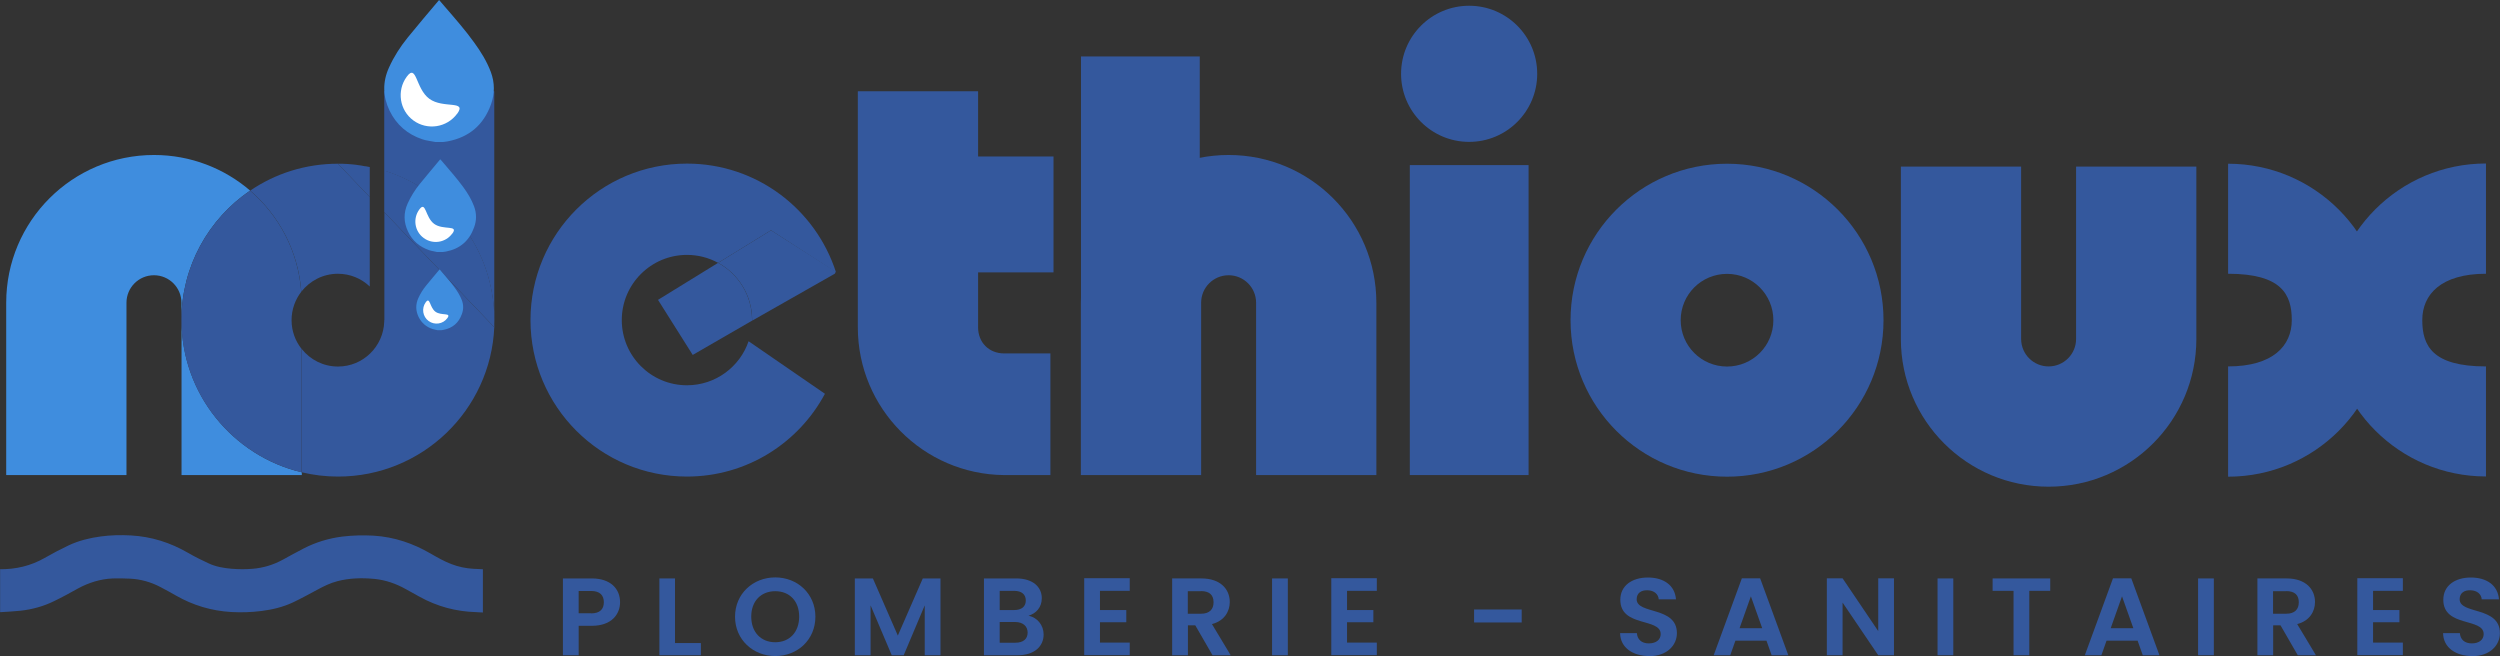 <?xml version="1.0" encoding="UTF-8"?><svg id="b" xmlns="http://www.w3.org/2000/svg" width="217.44" height="57.06" viewBox="0 0 217.44 57.06"><rect x="0" y="0" width="217.44" height="57.06" fill="#333333" stroke="none"/><g id="c"><g><path d="M150.21,14.24c-7.51,0-13.61,6.09-13.61,13.61s6.09,13.61,13.61,13.61,13.61-6.09,13.61-13.61-6.09-13.61-13.61-13.61Zm0,17.64c-2.23,0-4.03-1.8-4.03-4.03s1.8-4.03,4.03-4.03,4.03,1.8,4.03,4.03-1.8,4.03-4.03,4.03Z" style="fill:#34589d;"/><path d="M193.79,31.87c3.91,0,5.54-1.8,5.54-4.03s-.88-4.03-5.54-4.03V14.24c7.51,0,13.61,6.09,13.61,13.61s-6.09,13.61-13.61,13.61v-9.57Z" style="fill:#34589d;"/><path d="M216.22,23.81c-3.91,0-5.54,1.8-5.54,4.03s.88,4.03,5.54,4.03v9.57c-7.51,0-13.61-6.09-13.61-13.61s6.09-13.61,13.61-13.61v9.57Z" style="fill:#34589d;"/><rect x="94.02" y="4.91" width="10.33" height="36.28" style="fill:#34589d;"/><rect x="122.62" y="14.36" width="10.33" height="26.96" style="fill:#34589d;"/><path d="M180.57,14.49v14.99c0,1.32-1.07,2.39-2.39,2.39s-2.39-1.07-2.39-2.39V14.49h-10.46v14.99c0,7.1,5.75,12.85,12.85,12.85h0c7.1,0,12.85-5.75,12.85-12.85V14.49h-10.46Z" style="fill:#34589d;"/><path d="M104.47,41.32v-14.99c0-1.32,1.07-2.39,2.39-2.39s2.39,1.07,2.39,2.39v14.99h10.46v-14.99c0-7.1-5.75-12.85-12.85-12.85h0c-7.1,0-12.85,5.75-12.85,12.85v14.99h10.46Z" style="fill:#34589d;"/><circle cx="127.78" cy="6.42" r="5.92" style="fill:#34589d;"/><path d="M87.34,30.74c-1.32,0-2.27-.95-2.27-2.27V7.94h-10.46V28.47c0,7.05,5.69,12.78,12.72,12.85h4.03v-10.58h-4.03Z" style="fill:#34589d;"/><rect x="80.04" y="13.61" width="11.59" height="10.08" style="fill:#34589d;"/><g><path d="M59.75,33.51c-3.13,0-5.67-2.54-5.67-5.67s2.54-5.67,5.67-5.67c.98,0,1.9,.25,2.71,.69l4.6-2.83,5.65,3.65c-1.76-5.48-6.89-9.45-12.96-9.45-7.51,0-13.61,6.09-13.61,13.61s6.09,13.61,13.61,13.61c5.2,0,9.71-2.92,12-7.2l-6.64-4.57c-.76,2.23-2.88,3.83-5.36,3.83Z" style="fill:#34589d;"/><polygon points="72.71 23.68 72.71 23.68 72.71 23.68 72.71 23.68" style="fill:#34589d;"/><path d="M62.46,22.86c1.76,.96,2.96,2.83,2.96,4.98v.05l7.18-4.08q.13-.13,0-.25l-5.54-3.53-4.6,2.83Z" style="fill:#34589d;"/><path d="M62.46,22.86l-5.23,3.22,3.02,4.79,5.16-2.98v-.05c0-2.15-1.2-4.02-2.96-4.98Z" style="fill:#34589d;"/></g><g><path d="M26.2,25.38c-.53,.68-.84,1.53-.84,2.46s.33,1.82,.88,2.51v-4.02c0-.32-.02-.64-.04-.95Z" style="fill:none;"/><path d="M42.98,28.46h.02v-.62c0,.21,0,.41-.02,.62h0Z" style="fill:#34589d;"/><path d="M30.95,14.33s.09,.01,.13,.02c-.04,0-.09-.01-.13-.02Z" style="fill:#34589d;"/><path d="M30.16,14.26c.05,0,.11,0,.16,.01-.05,0-.11,0-.16-.01Z" style="fill:#34589d;"/><path d="M31.74,14.44h0Z" style="fill:#34589d;"/><path d="M33.42,7.94v6.91c5.55,1.72,9.57,6.89,9.57,13V7.94h-9.57Z" style="fill:#34589d;"/><path d="M32.16,24.92c-.72-.69-1.7-1.11-2.77-1.11-1.3,0-2.45,.62-3.19,1.57,.02,.31,.04,.63,.04,.95v4.02c.74,.92,1.87,1.52,3.15,1.52,2.18,0,3.96-1.74,4.02-3.91h-1.25v-3.05Z" style="fill:none;"/><path d="M21.76,16.58c-2.25-1.93-5.17-3.1-8.36-3.1h0C6.3,13.48,.54,19.23,.54,26.33v14.99H11v-14.99c0-1.32,1.07-2.39,2.39-2.39s2.39,1.07,2.39,2.39v1.51c0-4.68,2.37-8.81,5.97-11.26Z" style="fill:#3f8dde;"/><path d="M15.79,27.84v13.48h10.46v-.24c-5.99-1.42-10.46-6.81-10.46-13.24Z" style="fill:#3f8dde;"/><path d="M30.33,14.27c.21,.01,.42,.03,.62,.06-.21-.02-.41-.04-.62-.06Z" style="fill:#34589d;"/><path d="M33.42,27.84v.13h0c-.07,2.17-1.84,3.91-4.02,3.91-1.28,0-2.41-.59-3.15-1.52v10.72c1.01,.24,2.06,.37,3.15,.37,7.31,0,13.27-5.76,13.59-12.99l-9.56-10v9.39Z" style="fill:#34589d;"/><path d="M26.2,25.38c.74-.95,1.89-1.57,3.19-1.57,1.07,0,2.05,.42,2.77,1.11v-7.78l-2.77-2.9c-2.83,0-5.46,.86-7.63,2.34,2.52,2.16,4.19,5.29,4.45,8.8Z" style="fill:#34589d;"/><path d="M31.08,14.34c.22,.03,.45,.06,.67,.1-.22-.04-.44-.07-.67-.1Z" style="fill:#34589d;"/><path d="M32.16,14.52c-.12-.02-.24-.04-.36-.07,.12,.02,.24,.05,.36,.07h0Z" style="fill:#34589d;"/><path d="M29.39,14.24c.26,0,.52,0,.77,.02-.26-.01-.51-.02-.77-.02Z" style="fill:#34589d;"/><path d="M32.16,14.53c-.12-.02-.24-.05-.36-.07h-.06c-.22-.05-.44-.08-.67-.11-.04,0-.09-.01-.13-.02-.21-.02-.41-.04-.62-.06-.05,0-.11,0-.16-.01-.26-.01-.51-.02-.77-.02l2.77,2.9v-2.61Z" style="fill:#34589d;"/><path d="M33.42,14.84v3.61l9.56,10c0-.2,.02-.41,.02-.62,0-6.11-4.03-11.28-9.57-13Z" style="fill:#34589d;"/><path d="M25.36,27.84c0-.93,.32-1.78,.84-2.46-.26-3.52-1.93-6.64-4.45-8.8-3.6,2.45-5.97,6.58-5.97,11.26,0,6.43,4.46,11.81,10.46,13.24v-10.72c-.55-.69-.88-1.56-.88-2.51Z" style="fill:#34589d;"/><path d="M33.42,27.97v-.13s0,.08,0,.13h0Z" style="fill:#3f8dde;"/></g><g><path d="M38.52,12.35h-.65l-.11-.02c-.34-.07-.69-.1-1.01-.21-1.3-.43-2.27-1.26-2.87-2.5-.59-1.24-.62-2.5-.04-3.76,.42-.93,.97-1.79,1.61-2.58,.88-1.09,1.79-2.15,2.69-3.22,.01-.02,.03-.03,.06-.05,.17,.2,.33,.38,.49,.57,.88,1.02,1.77,2.03,2.56,3.13,.58,.8,1.09,1.62,1.44,2.55,.35,.94,.35,1.89,.01,2.83-.64,1.77-1.89,2.84-3.74,3.2-.14,.03-.28,.04-.43,.06Z" style="fill:#3f8dde;"/><path d="M39.76,9.89c-.89,1.21-2.59,1.47-3.8,.59s-1.47-2.59-.59-3.8,.76,1.02,1.97,1.91,3.31,.09,2.42,1.31Z" style="fill:#fff;"/></g><g><path d="M38.51,21.92h-.49c-.22-.06-.45-.08-.66-.15-.85-.28-1.49-.82-1.87-1.63-.39-.81-.4-1.63-.03-2.45,.28-.61,.63-1.17,1.05-1.69,.57-.71,1.17-1.4,1.75-2.11,0-.01,.02-.02,.04-.03,.11,.13,.21,.25,.32,.37,.57,.67,1.15,1.33,1.67,2.04,.38,.52,.71,1.06,.94,1.67,.23,.62,.23,1.24,0,1.85-.42,1.16-1.23,1.86-2.45,2.09-.09,.02-.19,.03-.28,.04Z" style="fill:#3f8dde;"/><path d="M39.33,20.32c-.58,.79-1.69,.96-2.48,.38s-.96-1.69-.38-2.48,.5,.67,1.29,1.25,2.16,.06,1.58,.85Z" style="fill:#fff;"/></g><g><path d="M38.38,28.72h-.32c-.14-.04-.29-.05-.43-.1-.56-.18-.97-.54-1.23-1.07-.25-.53-.26-1.07-.02-1.61,.18-.4,.41-.77,.69-1.11,.38-.47,.77-.92,1.15-1.38,0,0,.01-.01,.02-.02,.07,.08,.14,.16,.21,.25,.38,.44,.76,.87,1.1,1.34,.25,.34,.47,.7,.62,1.09,.15,.4,.15,.81,0,1.21-.27,.76-.81,1.22-1.6,1.37-.06,.01-.12,.02-.18,.03Z" style="fill:#3f8dde;"/><path d="M38.91,27.67c-.38,.52-1.11,.63-1.63,.25s-.63-1.11-.25-1.63,.33,.44,.84,.82,1.42,.04,1.04,.56Z" style="fill:#fff;"/></g><g><path d="M51.47,54.43h-1.14v2.56h-1.37v-6.68h2.51c1.64,0,2.46,.91,2.46,2.07,0,1.01-.7,2.05-2.46,2.05Zm-.06-1.08c.77,0,1.11-.37,1.11-.97s-.34-.98-1.11-.98h-1.08v1.94h1.08Z" style="fill:#34589d;"/><path d="M58.71,50.31v5.62h2.25v1.06h-3.61v-6.68h1.37Z" style="fill:#34589d;"/><path d="M67.43,57.06c-1.92,0-3.5-1.42-3.5-3.42s1.57-3.42,3.5-3.42,3.49,1.42,3.49,3.42-1.55,3.42-3.49,3.42Zm0-1.2c1.23,0,2.08-.87,2.08-2.23s-.85-2.21-2.08-2.21-2.09,.85-2.09,2.21,.85,2.23,2.09,2.23Z" style="fill:#34589d;"/><path d="M74.37,50.31h1.55l2.17,4.97,2.17-4.97h1.54v6.68h-1.37v-4.34l-1.83,4.34h-1.04l-1.84-4.34v4.34h-1.37v-6.68Z" style="fill:#34589d;"/><path d="M88.52,56.99h-2.94v-6.68h2.81c1.43,0,2.22,.73,2.22,1.72,0,.81-.5,1.32-1.16,1.53,.77,.13,1.32,.83,1.32,1.62,0,1.06-.83,1.81-2.25,1.81Zm-.32-5.6h-1.25v1.67h1.25c.64,0,1.02-.29,1.02-.83s-.37-.84-1.02-.84Zm.1,2.71h-1.35v1.8h1.38c.66,0,1.05-.32,1.05-.88s-.42-.92-1.08-.92Z" style="fill:#34589d;"/><path d="M98.26,51.39h-2.59v1.67h2.29v1.06h-2.29v1.77h2.59v1.09h-3.96v-6.69h3.96v1.09Z" style="fill:#34589d;"/><path d="M104.5,50.31c1.64,0,2.46,.93,2.46,2.05,0,.81-.46,1.64-1.55,1.92l1.63,2.71h-1.58l-1.5-2.6h-.64v2.6h-1.37v-6.68h2.56Zm-.05,1.11h-1.14v1.96h1.14c.76,0,1.1-.39,1.1-1s-.34-.97-1.1-.97Z" style="fill:#34589d;"/><path d="M110.64,50.31h1.37v6.68h-1.37v-6.68Z" style="fill:#34589d;"/><path d="M119.75,51.39h-2.59v1.67h2.29v1.06h-2.29v1.77h2.59v1.09h-3.96v-6.69h3.96v1.09Z" style="fill:#34589d;"/><path d="M128.21,53.01h4.14v1.13h-4.14v-1.13Z" style="fill:#34589d;"/><path d="M143.44,57.06c-1.42,0-2.51-.73-2.53-1.99h1.46c.04,.54,.4,.89,1.04,.89s1.03-.33,1.03-.81c0-1.44-3.52-.57-3.51-2.99,0-1.21,1-1.93,2.4-1.93s2.35,.7,2.44,1.9h-1.5c-.03-.44-.39-.78-.98-.79-.54-.02-.94,.24-.94,.78,0,1.34,3.5,.59,3.5,2.95,0,1.05-.86,2-2.41,2Z" style="fill:#34589d;"/><path d="M153.65,55.72h-2.71l-.45,1.27h-1.44l2.45-6.69h1.59l2.45,6.69h-1.45l-.45-1.27Zm-1.36-3.87l-.99,2.79h1.97l-.99-2.79Z" style="fill:#34589d;"/><path d="M164.73,50.3v6.69h-1.37l-3.1-4.58v4.58h-1.37v-6.69h1.37l3.1,4.59v-4.59h1.37Z" style="fill:#34589d;"/><path d="M168.52,50.31h1.37v6.68h-1.37v-6.68Z" style="fill:#34589d;"/><path d="M173.32,50.31h5v1.08h-1.82v5.6h-1.37v-5.6h-1.82v-1.08Z" style="fill:#34589d;"/><path d="M185.93,55.72h-2.71l-.45,1.27h-1.44l2.45-6.69h1.59l2.45,6.69h-1.45l-.45-1.27Zm-1.36-3.87l-.99,2.79h1.97l-.99-2.79Z" style="fill:#34589d;"/><path d="M191.18,50.31h1.37v6.68h-1.37v-6.68Z" style="fill:#34589d;"/><path d="M198.89,50.31c1.64,0,2.46,.93,2.46,2.05,0,.81-.46,1.64-1.55,1.92l1.63,2.71h-1.58l-1.5-2.6h-.64v2.6h-1.37v-6.68h2.56Zm-.05,1.11h-1.14v1.96h1.14c.76,0,1.1-.39,1.1-1s-.34-.97-1.1-.97Z" style="fill:#34589d;"/><path d="M208.99,51.39h-2.59v1.67h2.29v1.06h-2.29v1.77h2.59v1.09h-3.96v-6.69h3.96v1.09Z" style="fill:#34589d;"/><path d="M215.02,57.06c-1.42,0-2.51-.73-2.53-1.99h1.46c.04,.54,.4,.89,1.04,.89s1.03-.33,1.03-.81c0-1.44-3.52-.57-3.51-2.99,0-1.21,1-1.93,2.4-1.93s2.35,.7,2.44,1.9h-1.5c-.03-.44-.39-.78-.98-.79-.54-.02-.94,.24-.94,.78,0,1.34,3.5,.59,3.5,2.95,0,1.05-.86,2-2.41,2Z" style="fill:#34589d;"/></g><path d="M0,49.51c1.38,.01,2.67-.29,3.88-.98,.68-.39,1.38-.76,2.1-1.1,.88-.41,1.81-.64,2.77-.77,.88-.12,1.76-.14,2.64-.09,1.78,.1,3.42,.62,4.96,1.51,.59,.34,1.2,.65,1.82,.93,.63,.29,1.3,.4,1.99,.46,.61,.05,1.22,.05,1.83,0,.92-.08,1.78-.34,2.59-.78,.61-.33,1.21-.67,1.82-.98,1.06-.55,2.19-.89,3.37-1.04,.91-.11,1.82-.13,2.73-.08,1.79,.11,3.43,.67,4.96,1.56,.59,.34,1.18,.68,1.82,.92,.6,.23,1.23,.36,1.87,.4,.28,.02,.57,.03,.85,.04v3.76c-.2,0-.39-.02-.59-.03-1.75-.05-3.39-.49-4.92-1.34-.4-.22-.81-.45-1.21-.67-.84-.47-1.74-.78-2.71-.88-1.09-.1-2.16-.08-3.23,.2-.61,.16-1.17,.43-1.72,.73-.7,.37-1.39,.76-2.11,1.1-.87,.41-1.8,.64-2.76,.76-.87,.11-1.75,.14-2.63,.09-1.72-.1-3.33-.58-4.83-1.44-.45-.26-.91-.51-1.37-.75-.81-.42-1.67-.66-2.58-.71-.51-.02-1.03-.04-1.54-.02-1.07,.05-2.07,.36-3.01,.87-.69,.38-1.39,.77-2.1,1.11-.92,.45-1.91,.72-2.93,.83-.55,.06-1.11,.08-1.67,.12-.03,0-.06,0-.08,0v-3.76Z" style="fill:#34589d;"/></g></g></svg>